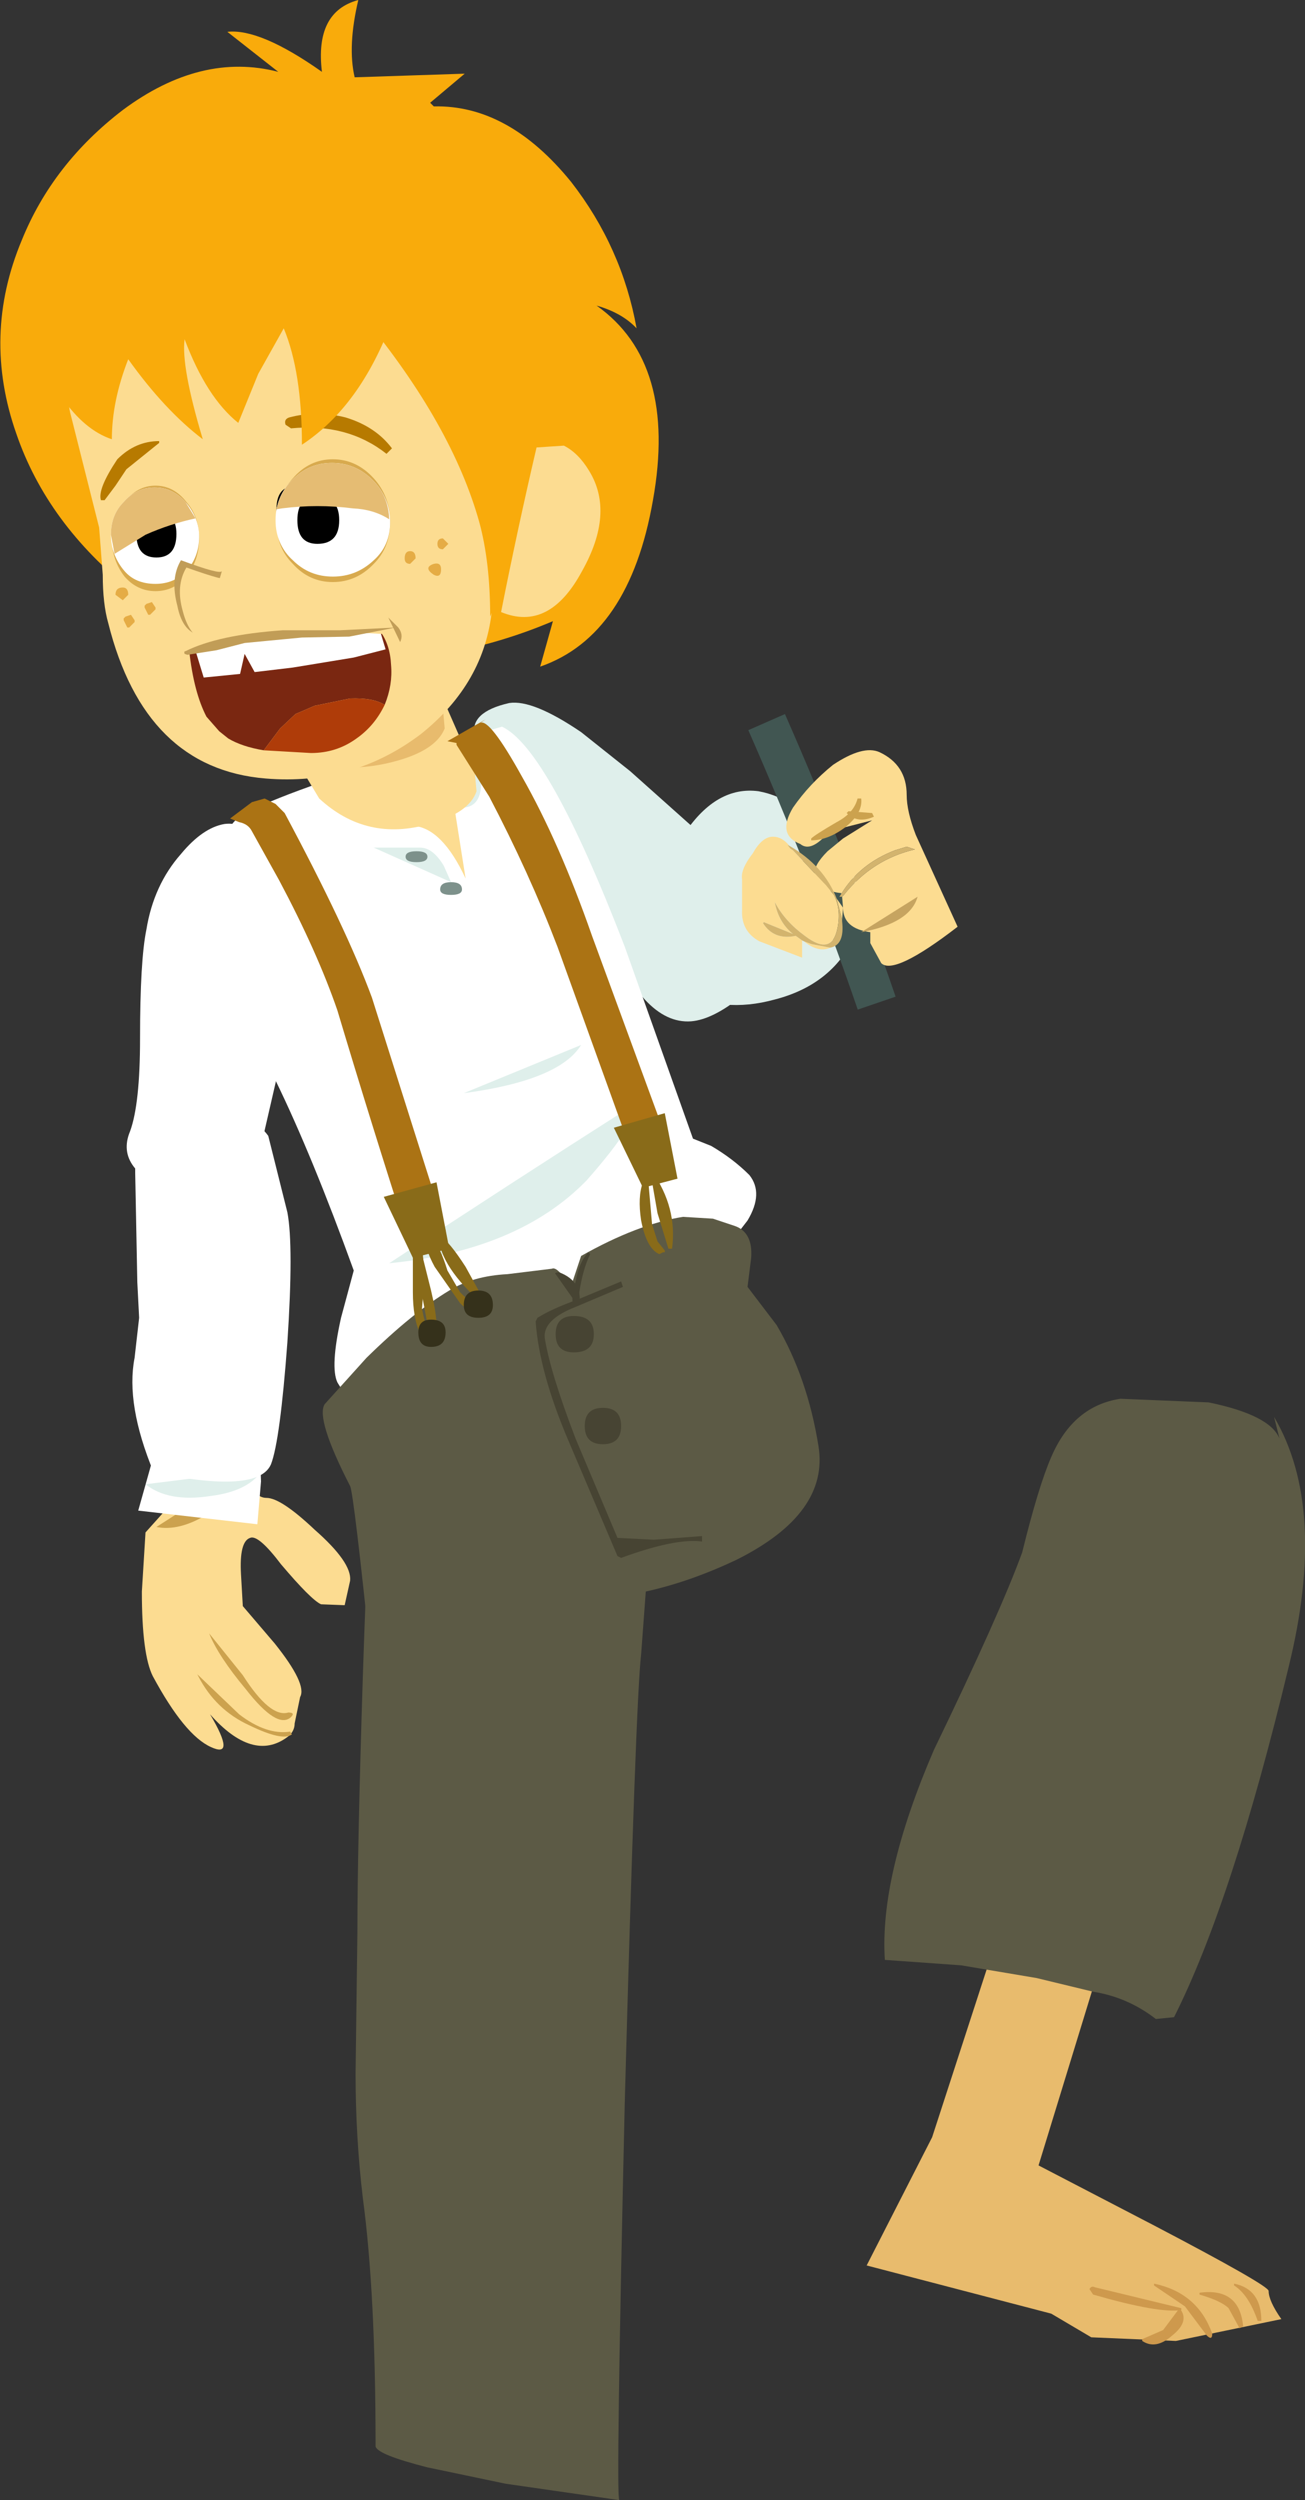 <?xml version="1.0" encoding="UTF-8" standalone="no"?>
<svg xmlns:xlink="http://www.w3.org/1999/xlink" height="137.45px" width="71.75px" xmlns="http://www.w3.org/2000/svg">
  <rect width="100%" height="100%" fill="#333333" stroke="none"/>
  <g transform="matrix(1.0, 0.0, 0.0, 1.0, 0.75, -0.1)">
    <path d="M12.4 40.75 Q14.2 40.0 16.35 40.2 L16.4 40.2 Q17.2 39.85 17.45 40.4 L17.5 40.45 12.9 40.85 12.4 40.75" fill="#8c6f2b" fill-rule="evenodd" stroke="none"/>
    <path d="M36.9 46.3 L35.7 49.8 Q34.8 53.55 36.6 54.55 38.95 55.85 41.85 55.05 44.95 54.25 46.2 51.65 47.3 49.1 45.05 46.4 43.15 44.0 40.95 43.6 38.65 43.3 36.9 45.9 L36.9 46.3" fill="#dfefeb" fill-rule="evenodd" stroke="none"/>
    <path d="M60.55 105.45 L55.65 101.75 50.5 117.6 46.9 124.65 57.05 127.3 59.25 128.6 63.9 128.8 69.7 127.6 Q69.0 126.6 69.0 126.05 69.0 125.75 62.7 122.45 L56.35 119.15 60.55 105.45" fill="#e8bb6d" fill-rule="evenodd" stroke="none"/>
    <path d="M64.2 127.1 L64.2 127.0 59.45 125.85 Q59.25 125.75 59.15 125.95 L59.35 126.25 Q63.0 127.3 64.2 127.1" fill="#ce994d" fill-rule="evenodd" stroke="none"/>
    <path d="M62.7 125.65 L62.7 125.75 64.4 126.9 65.6 128.5 Q65.9 128.8 65.9 128.4 65.1 126.15 62.7 125.65" fill="#ce994d" fill-rule="evenodd" stroke="none"/>
    <path d="M65.2 126.15 L65.2 126.25 Q66.4 126.6 66.8 127.0 L67.4 128.1 67.6 128.0 Q67.4 125.85 65.2 126.15" fill="#ce994d" fill-rule="evenodd" stroke="none"/>
    <path d="M67.1 125.65 L67.1 125.75 Q67.9 126.25 68.4 127.7 L68.6 127.7 Q68.6 125.95 67.1 125.65" fill="#ce994d" fill-rule="evenodd" stroke="none"/>
    <path d="M64.1 127.0 L63.2 128.2 62.05 128.7 62.05 128.8 Q62.8 129.3 63.7 128.5 64.7 127.7 64.1 127.0" fill="#ce994d" fill-rule="evenodd" stroke="none"/>
    <path d="M69.6 79.2 Q69.1 77.9 65.7 77.2 L60.85 77.0 Q58.25 77.4 57.05 80.2 56.35 81.8 55.45 85.45 54.25 88.75 50.6 96.3 47.6 103.25 47.9 107.85 L52.1 108.15 56.25 108.85 59.35 109.6 Q61.25 109.9 62.8 111.1 L63.8 111.0 Q67.0 104.65 70.1 91.75 72.25 83.0 69.3 78.0 L69.6 79.2" fill="#5c5a45" fill-rule="evenodd" stroke="none"/>
    <path d="M12.9 81.1 L8.55 82.9 7.25 84.35 7.05 87.6 Q7.05 91.05 7.65 92.25 9.4 95.5 10.85 96.15 12.25 96.8 10.8 94.35 13.15 97.0 15.05 95.6 15.45 95.3 15.45 94.85 L15.75 93.4 Q16.15 92.7 14.35 90.45 L12.6 88.4 12.5 86.65 Q12.4 84.85 13.0 84.65 13.45 84.45 14.7 86.1 16.35 88.05 16.9 88.3 L18.2 88.35 18.5 87.0 Q18.6 86.0 16.55 84.2 14.7 82.45 13.9 82.45 13.15 82.45 12.9 81.1" fill="#fcdc91" fill-rule="evenodd" stroke="none"/>
    <path d="M10.75 89.9 Q11.25 91.15 12.75 92.95 14.5 95.2 15.25 94.5 15.5 94.25 15.1 94.25 14.1 94.55 12.6 92.2 L10.75 89.9" fill="#cca24e" fill-rule="evenodd" stroke="none"/>
    <path d="M10.1 92.15 L10.15 92.25 Q11.1 94.1 12.95 94.95 14.8 95.85 15.3 95.45 L15.2 95.3 Q13.9 95.5 12.4 94.35 L10.1 92.15" fill="#cca24e" fill-rule="evenodd" stroke="none"/>
    <path d="M12.6 81.0 L7.85 84.05 Q9.1 84.3 10.65 83.35 12.15 82.35 12.6 81.0" fill="#cca24e" fill-rule="evenodd" stroke="none"/>
    <path d="M27.25 38.75 Q25.05 39.25 25.35 40.55 L26.15 44.7 31.4 49.9 32.4 51.85 Q33.7 53.95 34.7 55.05 35.9 56.35 37.25 56.25 38.45 56.15 40.05 54.85 41.45 53.85 40.85 50.85 L39.95 47.9 33.9 42.5 31.2 40.35 Q28.55 38.55 27.25 38.75" fill="#dfefeb" fill-rule="evenodd" stroke="none"/>
    <path d="M12.2 45.2 Q11.05 46.2 11.9 51.35 12.8 56.25 14.4 59.5 16.4 63.6 18.7 69.95 L18.0 72.55 Q17.4 75.25 17.8 76.1 18.5 77.3 19.7 77.8 36.5 72.05 38.15 70.05 L40.35 67.2 Q41.25 65.7 40.45 64.7 39.55 63.8 38.35 63.1 L37.35 62.7 33.6 52.15 Q29.4 41.25 26.85 40.05 L20.1 42.05 Q13.1 44.3 12.2 45.2" fill="#ffffff" fill-rule="evenodd" stroke="none"/>
    <path d="M24.75 44.5 Q25.95 44.4 25.65 42.35 25.35 41.45 24.45 40.85 L24.75 44.5" fill="#dfefeb" fill-rule="evenodd" stroke="none"/>
    <path d="M15.9 42.5 L16.8 44.0 Q19.4 46.4 22.85 45.4 25.05 44.8 25.45 43.6 L25.35 42.5 23.75 38.85 15.9 42.5" fill="#fcdc91" fill-rule="evenodd" stroke="none"/>
    <path d="M12.95 39.05 L13.85 40.55 Q16.85 43.0 20.8 42.0 23.2 41.4 23.7 40.15 L23.6 39.05 21.8 35.45 12.95 39.05" fill="#e8bb6d" fill-rule="evenodd" stroke="none"/>
    <path d="M35.15 27.6 Q36.5 20.05 32.05 16.9 33.45 17.3 34.25 18.15 33.45 13.7 30.65 10.1 27.2 5.85 23.1 5.95 L22.9 5.75 24.8 4.15 18.75 4.35 Q18.35 2.65 18.95 0.1 16.55 0.75 16.95 4.05 13.55 1.65 11.75 1.85 L14.55 4.05 Q10.3 2.95 6.0 6.15 2.15 9.1 0.45 13.3 -1.75 18.55 0.15 23.95 1.85 28.9 6.5 32.6 10.6 36.15 17.65 36.45 24.0 36.65 29.65 34.25 L28.95 36.75 Q33.85 35.05 35.15 27.6" fill="#f9ab0b" fill-rule="evenodd" stroke="none"/>
    <path d="M26.5 26.9 L26.4 23.95 Q26.1 21.05 24.3 18.35 20.7 13.1 13.45 14.8 6.2 16.4 3.9 19.75 2.8 21.45 3.1 22.75 L4.7 29.1 4.9 31.7 Q4.9 33.3 5.2 34.35 7.2 42.35 13.85 42.9 18.65 43.3 22.4 40.45 25.9 37.65 26.3 33.6 L26.5 26.9" fill="#fcdc91" fill-rule="evenodd" stroke="none"/>
    <path d="M20.5 25.05 L20.8 24.75 Q19.9 23.55 18.25 23.05 16.65 22.65 15.15 23.05 14.85 23.15 14.95 23.45 L15.25 23.65 Q18.35 23.35 20.5 25.05" fill="#b77a00" fill-rule="evenodd" stroke="none"/>
    <path d="M8.0 24.45 L8.0 24.35 Q6.7 24.35 5.7 25.35 4.6 27.0 4.8 27.6 L5.0 27.6 5.6 26.8 6.2 25.9 8.0 24.45" fill="#b77a00" fill-rule="evenodd" stroke="none"/>
    <path d="M6.1 31.8 Q6.8 32.6 7.8 32.6 8.8 32.6 9.5 31.8 10.2 30.9 10.2 29.7 10.2 28.5 9.5 27.7 8.8 26.8 7.8 26.8 6.8 26.8 6.1 27.7 5.4 28.5 5.4 29.7 5.4 30.9 6.1 31.8" fill="#d8aa4e" fill-rule="evenodd" stroke="none"/>
    <path d="M25.6 28.8 Q26.2 31.0 26.2 34.0 27.95 29.9 28.65 24.45 29.45 17.45 26.7 16.5 26.4 16.5 22.7 14.5 19.05 13.4 19.25 17.55 24.1 23.45 25.6 28.8" fill="#f9ab0b" fill-rule="evenodd" stroke="none"/>
    <path d="M13.45 20.65 L14.85 18.15 Q15.85 20.55 15.85 24.55 19.05 22.45 20.8 17.75 22.6 12.8 21.1 9.5 11.45 14.3 1.85 19.15 1.65 20.25 2.65 21.95 3.9 23.75 5.4 24.25 5.4 22.15 6.3 19.85 8.3 22.65 10.4 24.25 9.2 20.25 9.4 18.75 10.6 21.95 12.35 23.35 L13.45 20.65" fill="#f9ab0b" fill-rule="evenodd" stroke="none"/>
    <path d="M15.35 31.1 Q16.25 32.1 17.55 32.1 18.85 32.1 19.8 31.1 20.7 30.2 20.7 28.8 20.7 27.4 19.8 26.4 18.85 25.35 17.55 25.35 16.25 25.35 15.35 26.4 14.45 27.4 14.45 28.8 14.45 30.2 15.35 31.1" fill="#d8aa4e" fill-rule="evenodd" stroke="none"/>
    <path d="M6.1 31.5 Q6.7 32.2 7.8 32.2 8.8 32.2 9.5 31.5 10.2 30.7 10.2 29.6 10.2 28.6 9.5 27.8 8.8 27.0 7.8 27.0 6.8 27.0 6.1 27.8 5.4 28.5 5.4 29.6 5.4 30.7 6.1 31.5" fill="#ffffff" fill-rule="evenodd" stroke="none"/>
    <path d="M15.35 30.9 Q16.25 31.8 17.55 31.8 18.85 31.8 19.8 30.9 20.7 30.1 20.7 28.8 20.7 27.5 19.8 26.6 18.85 25.65 17.55 25.65 16.25 25.65 15.35 26.6 14.45 27.5 14.45 28.8 14.45 30.1 15.35 30.9" fill="#ffffff" fill-rule="evenodd" stroke="none"/>
    <path d="M15.55 29.4 Q16.75 29.4 16.75 28.1 16.75 26.8 15.55 26.8 14.45 26.8 14.45 28.1 14.45 29.4 15.55 29.4" fill="#000000" fill-rule="evenodd" stroke="none"/>
    <path d="M6.7 30.15 Q7.8 30.15 7.8 28.85 7.8 27.65 6.7 27.65 5.6 27.65 5.6 28.85 5.6 30.15 6.7 30.15" fill="#000000" fill-rule="evenodd" stroke="none"/>
    <path d="M6.05 31.4 Q6.65 32.1 7.75 32.1 8.75 32.1 9.45 31.4 10.15 30.6 10.15 29.5 10.15 28.5 9.45 27.7 8.75 26.9 7.75 26.9 6.75 26.9 6.05 27.7 5.35 28.4 5.35 29.5 5.35 30.6 6.05 31.4" fill="#ffffff" fill-rule="evenodd" stroke="none"/>
    <path d="M15.3 30.8 Q16.2 31.7 17.5 31.7 18.8 31.7 19.75 30.8 20.65 30.0 20.65 28.7 20.65 27.4 19.75 26.5 18.8 25.55 17.5 25.55 16.2 25.55 15.3 26.5 14.4 27.4 14.4 28.7 14.4 30.0 15.3 30.8" fill="#ffffff" fill-rule="evenodd" stroke="none"/>
    <path d="M16.7 30.0 Q17.9 30.0 17.9 28.7 17.9 27.4 16.7 27.4 15.6 27.4 15.6 28.7 15.6 30.0 16.7 30.0" fill="#000000" fill-rule="evenodd" stroke="none"/>
    <path d="M7.85 30.75 Q8.95 30.75 8.95 29.45 8.95 28.25 7.85 28.25 6.75 28.25 6.75 29.45 6.75 30.75 7.85 30.75" fill="#000000" fill-rule="evenodd" stroke="none"/>
    <path d="M14.75 28.05 L14.45 28.1 Q14.65 27.15 15.3 26.5 16.2 25.55 17.5 25.55 18.8 25.55 19.75 26.5 20.6 27.35 20.65 28.65 19.8 28.1 18.65 28.05 16.7 27.8 14.75 28.05 M9.45 27.7 L10.0 28.6 Q8.6 28.9 7.25 29.5 L5.55 30.55 5.35 29.5 Q5.35 28.4 6.05 27.7 6.75 26.9 7.75 26.9 8.75 26.9 9.45 27.7" fill="#e5bc73" fill-rule="evenodd" stroke="none"/>
    <path d="M9.2 30.9 Q8.6 31.9 9.0 33.4 9.3 34.95 10.4 35.05 L11.45 31.5 Q11.35 31.7 9.2 30.9" fill="#c19d57" fill-rule="evenodd" stroke="none"/>
    <path d="M9.5 31.3 Q8.9 32.3 9.3 33.7 9.7 35.25 10.7 35.35 L11.75 31.9 Q11.75 32.1 9.5 31.3" fill="#fcdc91" fill-rule="evenodd" stroke="none"/>
    <path d="M23.9 30.0 L23.6 29.7 Q23.3 29.7 23.3 30.0 23.3 30.3 23.6 30.3 L23.9 30.0" fill="#e5ac45" fill-rule="evenodd" stroke="none"/>
    <path d="M21.8 31.1 L22.1 30.8 Q22.1 30.4 21.8 30.4 21.5 30.4 21.5 30.8 21.5 31.1 21.8 31.1" fill="#e5ac45" fill-rule="evenodd" stroke="none"/>
    <path d="M23.1 31.7 Q23.5 31.9 23.5 31.4 23.5 31.0 23.1 31.1 22.5 31.3 23.1 31.7" fill="#e5ac45" fill-rule="evenodd" stroke="none"/>
    <path d="M7.6 33.2 L7.3 33.3 7.2 33.4 7.2 33.5 7.4 33.9 7.5 33.9 7.8 33.6 7.8 33.5 7.6 33.2" fill="#e5ac45" fill-rule="evenodd" stroke="none"/>
    <path d="M6.0 33.1 L6.3 32.8 Q6.3 32.4 6.0 32.4 5.6 32.4 5.6 32.8 L6.0 33.1" fill="#e5ac45" fill-rule="evenodd" stroke="none"/>
    <path d="M6.95 57.2 Q6.95 60.8 6.4 62.3 5.5 64.45 9.0 65.75 12.55 66.9 13.35 64.2 L14.65 58.55 15.1 55.7 Q15.1 53.1 14.65 50.4 13.85 45.1 11.6 45.4 10.4 45.6 9.2 47.05 7.7 48.75 7.3 51.2 6.95 52.9 6.95 57.2" fill="#ffffff" fill-rule="evenodd" stroke="none"/>
    <path d="M7.75 79.95 L6.85 83.15 13.4 83.9 13.6 81.55 Q13.55 79.25 13.15 78.9 L7.75 79.95" fill="#ffffff" fill-rule="evenodd" stroke="none"/>
    <path d="M13.3 80.95 L7.25 81.7 Q8.5 82.7 10.8 82.35 13.25 82.05 13.85 80.55 L13.3 80.95" fill="#dfefeb" fill-rule="evenodd" stroke="none"/>
    <path d="M14.0 62.55 Q12.55 60.5 7.05 61.85 6.6 61.9 6.7 65.45 L6.8 70.6 6.9 72.55 6.65 74.75 Q6.15 77.3 7.7 81.05 13.45 82.25 14.15 80.6 14.65 79.3 15.05 73.9 15.4 68.6 15.05 66.75 L14.0 62.55" fill="#ffffff" fill-rule="evenodd" stroke="none"/>
    <path d="M20.65 69.55 Q27.75 68.85 31.5 65.0 34.5 61.6 34.0 60.9 27.25 65.2 20.65 69.55" fill="#dfefeb" fill-rule="evenodd" stroke="none"/>
    <path d="M24.75 60.2 Q30.0 59.5 31.2 57.55 L24.75 60.2" fill="#dfefeb" fill-rule="evenodd" stroke="none"/>
    <path d="M47.45 55.25 Q44.85 47.65 41.4 39.8" fill="none" stroke="#415652" stroke-linecap="butt" stroke-linejoin="miter-clip" stroke-miterlimit="4.0" stroke-width="2.2"/>
    <path d="M45.5 49.25 L45.5 49.2 Q44.35 49.1 44.05 48.2 43.95 47.7 44.75 46.9 L45.6 46.2 47.2 45.2 44.85 45.8 Q43.85 47.0 43.25 46.5 41.95 46.0 42.85 44.5 43.75 43.2 45.05 42.15 46.7 41.05 47.6 41.45 49.1 42.15 49.1 43.8 49.1 44.7 49.6 46.0 L51.9 51.05 Q48.4 53.75 47.7 53.05 L47.1 51.95 47.1 51.35 Q45.6 51.15 45.6 50.0 L45.55 49.4 45.65 49.3 Q47.2 47.35 49.55 46.8 L49.1 46.65 48.45 46.85 Q46.5 47.6 45.5 49.25" fill="#fcdc91" fill-rule="evenodd" stroke="none"/>
    <path d="M45.55 49.4 L45.4 49.4 45.5 49.25 Q46.5 47.6 48.45 46.85 L49.1 46.65 49.55 46.8 Q47.2 47.35 45.65 49.3 L45.55 49.4" fill="#d3b46e" fill-rule="evenodd" stroke="none"/>
    <path d="M46.6 51.35 Q49.3 50.85 49.7 49.4 L46.6 51.35" fill="#c6a460" fill-rule="evenodd" stroke="none"/>
    <path d="M42.65 46.6 L42.55 46.55 42.7 46.75 42.85 46.85 44.55 48.65 45.1 49.3 Q45.5 50.1 45.3 51.1 45.0 52.7 43.5 51.55 42.4 50.75 41.85 49.7 42.05 50.8 42.85 51.45 L41.25 50.8 41.2 50.85 Q41.8 51.8 43.0 51.55 L43.35 51.8 43.35 52.75 41.0 51.85 Q40.0 51.3 40.05 50.15 L40.05 48.45 Q39.95 47.9 40.65 47.0 41.15 46.1 41.75 46.1 42.25 46.1 42.65 46.6 M45.25 49.5 L45.6 50.0 45.55 50.65 45.25 49.5 M44.9 52.2 Q44.25 52.5 43.45 51.85 L43.85 52.0 44.9 52.2" fill="#fcdc91" fill-rule="evenodd" stroke="none"/>
    <path d="M44.55 48.65 L42.85 46.85 42.7 46.75 42.55 46.55 42.65 46.6 Q44.55 47.7 45.25 49.5 L45.55 50.65 45.55 50.75 Q45.7 52.05 44.9 52.2 L43.85 52.0 43.45 51.85 43.35 51.8 43.0 51.55 Q41.8 51.8 41.2 50.85 L41.25 50.8 42.85 51.45 Q42.05 50.8 41.85 49.7 42.4 50.75 43.5 51.55 45.0 52.7 45.3 51.1 45.5 50.1 45.1 49.3 L44.65 48.75 44.55 48.65" fill="#d3b46e" fill-rule="evenodd" stroke="none"/>
    <path d="M24.85 48.4 L24.25 44.6 Q23.65 44.7 22.55 45.3 L21.95 45.5 Q23.55 45.6 24.85 48.4" fill="#fcdc91" fill-rule="evenodd" stroke="none"/>
    <path d="M23.65 47.7 Q23.05 46.7 22.35 46.7 L19.8 46.7 24.05 48.6 23.65 47.7" fill="#dfefeb" fill-rule="evenodd" stroke="none"/>
    <path d="M22.15 47.5 Q22.75 47.5 22.75 47.2 22.75 46.9 22.15 46.9 21.55 46.9 21.55 47.2 21.55 47.5 22.15 47.5" fill="#7d918b" fill-rule="evenodd" stroke="none"/>
    <path d="M24.05 49.3 Q24.65 49.3 24.65 49.0 24.65 48.6 24.05 48.6 23.45 48.6 23.45 49.0 23.45 49.3 24.05 49.3" fill="#7d918b" fill-rule="evenodd" stroke="none"/>
    <path d="M47.3 45.0 L47.2 44.8 45.9 44.7 45.8 44.8 Q46.4 45.4 47.3 45.0" fill="#cca24e" fill-rule="evenodd" stroke="none"/>
    <path d="M46.6 44.0 L46.4 44.0 Q46.2 44.8 45.25 45.3 44.05 46.0 43.85 46.2 L43.85 46.3 Q44.75 46.3 45.7 45.6 46.7 44.8 46.6 44.0" fill="#cca24e" fill-rule="evenodd" stroke="none"/>
    <path d="M29.6 69.85 L27.15 70.15 Q25.25 70.25 23.95 71.05 21.95 72.25 19.4 74.75 L17.1 77.3 Q16.6 78.1 18.5 81.8 18.7 82.2 19.7 91.85 19.9 92.8 34.0 87.75 36.8 87.25 39.75 85.85 44.85 83.3 44.25 79.6 43.65 75.85 41.95 72.95 L40.35 70.85 40.55 69.25 Q40.65 67.85 39.65 67.5 L38.45 67.1 36.8 67.0 Q34.3 67.4 31.2 69.15 L30.7 70.65 30.2 70.25 Q29.8 69.75 29.6 69.85" fill="#5c5a45" fill-rule="evenodd" stroke="none"/>
    <path d="M34.5 91.05 L35.0 84.3 19.7 82.3 Q19.5 83.1 19.2 92.25 18.9 101.65 18.9 106.35 L18.8 114.1 Q18.8 117.6 19.2 120.95 19.9 126.15 19.9 134.6 20.0 135.05 22.75 135.75 L27.05 136.65 33.3 137.55 Q33.1 137.55 33.6 115.7 34.2 93.6 34.5 91.05" fill="#5c5a45" fill-rule="evenodd" stroke="none"/>
    <path d="M28.8 72.55 L28.7 72.75 Q28.9 75.55 30.5 79.3 L33.2 85.65 33.4 85.75 Q36.4 84.65 37.85 84.85 L37.85 84.55 35.2 84.75 33.2 84.65 30.9 79.2 Q29.5 75.55 29.2 73.65 29.1 72.65 30.9 71.95 L33.5 70.85 33.4 70.55 31.0 71.55 Q29.6 72.05 28.8 72.55" fill="#474433" fill-rule="evenodd" stroke="none"/>
    <path d="M31.7 69.05 L31.6 68.95 Q31.1 69.45 30.9 70.55 30.6 71.55 30.8 71.85 L30.8 71.95 Q31.1 71.85 31.1 71.15 31.3 69.85 31.7 69.05" fill="#474433" fill-rule="evenodd" stroke="none"/>
    <path d="M31.0 71.85 L31.1 71.85 Q31.3 70.55 30.0 70.05 29.7 70.05 29.8 70.15 L31.0 71.85" fill="#474433" fill-rule="evenodd" stroke="none"/>
    <path d="M30.8 74.45 Q31.9 74.45 31.9 73.45 31.9 72.45 30.8 72.45 29.8 72.45 29.8 73.45 29.8 74.45 30.8 74.45" fill="#474433" fill-rule="evenodd" stroke="none"/>
    <path d="M32.4 79.5 Q33.4 79.5 33.4 78.5 33.4 77.5 32.4 77.5 31.4 77.5 31.4 78.5 31.4 79.5 32.4 79.5" fill="#474433" fill-rule="evenodd" stroke="none"/>
    <path d="M11.9 45.1 L12.4 45.3 Q12.9 45.4 13.1 45.8 L14.6 48.5 Q16.7 52.45 17.8 55.65 19.7 62.0 21.75 68.35 L23.75 67.75 19.7 54.95 Q18.3 51.15 14.9 44.8 L14.4 44.3 13.8 44.0 13.1 44.2 11.9 45.1" fill="#ab7314" fill-rule="evenodd" stroke="none"/>
    <path d="M24.35 41.05 L26.15 43.9 Q28.35 48.1 29.9 52.15 L34.1 63.8 36.0 63.0 31.8 51.55 Q30.0 46.4 27.95 42.8 26.15 39.55 25.65 39.85 L25.95 39.65 23.85 40.85 24.35 40.95 24.35 41.05" fill="#ab7314" fill-rule="evenodd" stroke="none"/>
    <path d="M20.35 65.9 L21.95 69.25 23.95 68.75 23.25 65.1 20.35 65.9" fill="#896b19" fill-rule="evenodd" stroke="none"/>
    <path d="M33.0 62.1 L34.6 65.4 36.5 64.9 35.8 61.3 33.0 62.1" fill="#896b19" fill-rule="evenodd" stroke="none"/>
    <path d="M35.1 64.5 L35.0 64.5 35.4 66.8 36.0 68.75 36.2 68.75 Q36.5 66.5 35.1 64.5" fill="#896b19" fill-rule="evenodd" stroke="none"/>
    <path d="M23.25 73.75 Q22.75 73.65 22.45 72.05 22.65 69.85 22.45 68.75 22.35 68.55 22.15 68.55 L21.95 68.75 21.95 71.15 Q21.95 72.55 22.35 73.45 L22.85 74.05 Q23.25 74.25 23.25 73.75" fill="#896b19" fill-rule="evenodd" stroke="none"/>
    <path d="M22.75 68.25 Q22.55 68.65 23.15 69.75 L24.55 71.75 Q25.25 72.45 25.85 72.15 26.45 71.85 25.85 71.25 L25.75 71.35 Q25.75 72.35 24.55 71.15 L23.85 69.95 Q23.45 68.65 23.05 68.25 L22.75 68.25" fill="#896b19" fill-rule="evenodd" stroke="none"/>
    <path d="M23.45 68.05 L23.35 68.05 Q23.45 69.75 25.85 71.85 L25.95 71.75 24.85 69.75 Q23.95 68.35 23.45 68.05" fill="#896b19" fill-rule="evenodd" stroke="none"/>
    <path d="M22.25 68.25 L22.15 68.25 Q21.95 69.15 22.35 70.75 L22.95 73.95 Q23.15 74.15 23.15 73.95 23.45 73.15 22.95 71.05 L22.25 68.25" fill="#896b19" fill-rule="evenodd" stroke="none"/>
    <path d="M34.9 65.1 Q34.9 64.8 34.6 65.1 34.3 65.9 34.5 67.2 34.8 68.75 35.5 69.05 L35.7 68.95 35.8 68.95 35.8 68.85 35.4 68.35 35.1 67.4 34.9 65.1" fill="#896b19" fill-rule="evenodd" stroke="none"/>
    <path d="M25.55 72.55 Q26.35 72.55 26.35 71.85 26.35 71.05 25.55 71.05 24.75 71.05 24.75 71.85 24.75 72.55 25.55 72.55" fill="#35311b" fill-rule="evenodd" stroke="none"/>
    <path d="M22.95 74.15 Q23.75 74.15 23.75 73.35 23.75 72.65 22.95 72.65 22.25 72.65 22.25 73.35 22.25 74.15 22.95 74.15" fill="#35311b" fill-rule="evenodd" stroke="none"/>
    <path d="M31.65 26.0 Q31.05 25.0 30.25 24.6 L28.75 24.7 Q27.7 29.2 26.8 33.75 29.45 34.85 31.25 31.5 33.05 28.3 31.65 26.0" fill="#fcdc91" fill-rule="evenodd" stroke="none"/>
    <path d="M6.45 33.9 L6.15 34.0 6.05 34.1 6.05 34.2 6.25 34.6 6.35 34.6 6.65 34.3 6.65 34.2 6.45 33.9" fill="#e5ac45" fill-rule="evenodd" stroke="none"/>
    <path d="M16.55 38.9 L18.5 38.5 Q19.75 38.45 20.4 38.85 20.85 37.75 20.75 36.65 20.7 35.55 20.15 34.8 18.5 34.4 14.15 34.75 9.6 35.1 9.65 35.85 9.9 38.15 10.6 39.5 L11.3 40.3 11.8 40.7 Q12.55 41.15 13.75 41.35 L14.65 40.15 15.5 39.35 Q15.75 39.25 16.55 38.9" fill="#7a2711" fill-rule="evenodd" stroke="none"/>
    <path d="M16.35 41.5 Q17.75 41.5 18.85 40.7 19.85 40.0 20.4 38.85 19.75 38.45 18.5 38.5 L16.55 38.9 Q15.75 39.25 15.5 39.35 L14.65 40.15 13.75 41.35 16.35 41.5" fill="#af3c09" fill-rule="evenodd" stroke="none"/>
    <path d="M20.45 35.8 L20.15 34.8 19.5 34.75 16.1 34.75 11.6 35.15 9.9 35.55 10.45 37.35 12.45 37.15 12.7 36.05 13.25 37.05 15.35 36.8 18.7 36.25 20.45 35.8" fill="#ffffff" fill-rule="evenodd" stroke="none"/>
    <path d="M18.75 34.2 Q15.6 33.55 11.7 34.35 11.0 34.55 10.35 35.0 9.6 35.45 9.3 36.0 13.0 35.05 15.6 34.85 L18.35 34.85 21.15 35.0 20.5 34.7 18.75 34.2" fill="#fcdc91" fill-rule="evenodd" stroke="none"/>
    <path d="M21.0 34.6 L17.95 34.75 14.8 34.75 Q11.25 35.0 9.45 35.9 9.35 35.9 9.4 36.05 L9.55 36.1 11.15 35.85 12.7 35.45 15.85 35.15 18.45 35.1 21.0 34.6" fill="#c19d57" fill-rule="evenodd" stroke="none"/>
    <path d="M21.25 35.4 Q21.45 35.0 21.15 34.6 L20.6 34.05 21.25 35.4" fill="#c19d57" fill-rule="evenodd" stroke="none"/>
  </g>
</svg>

